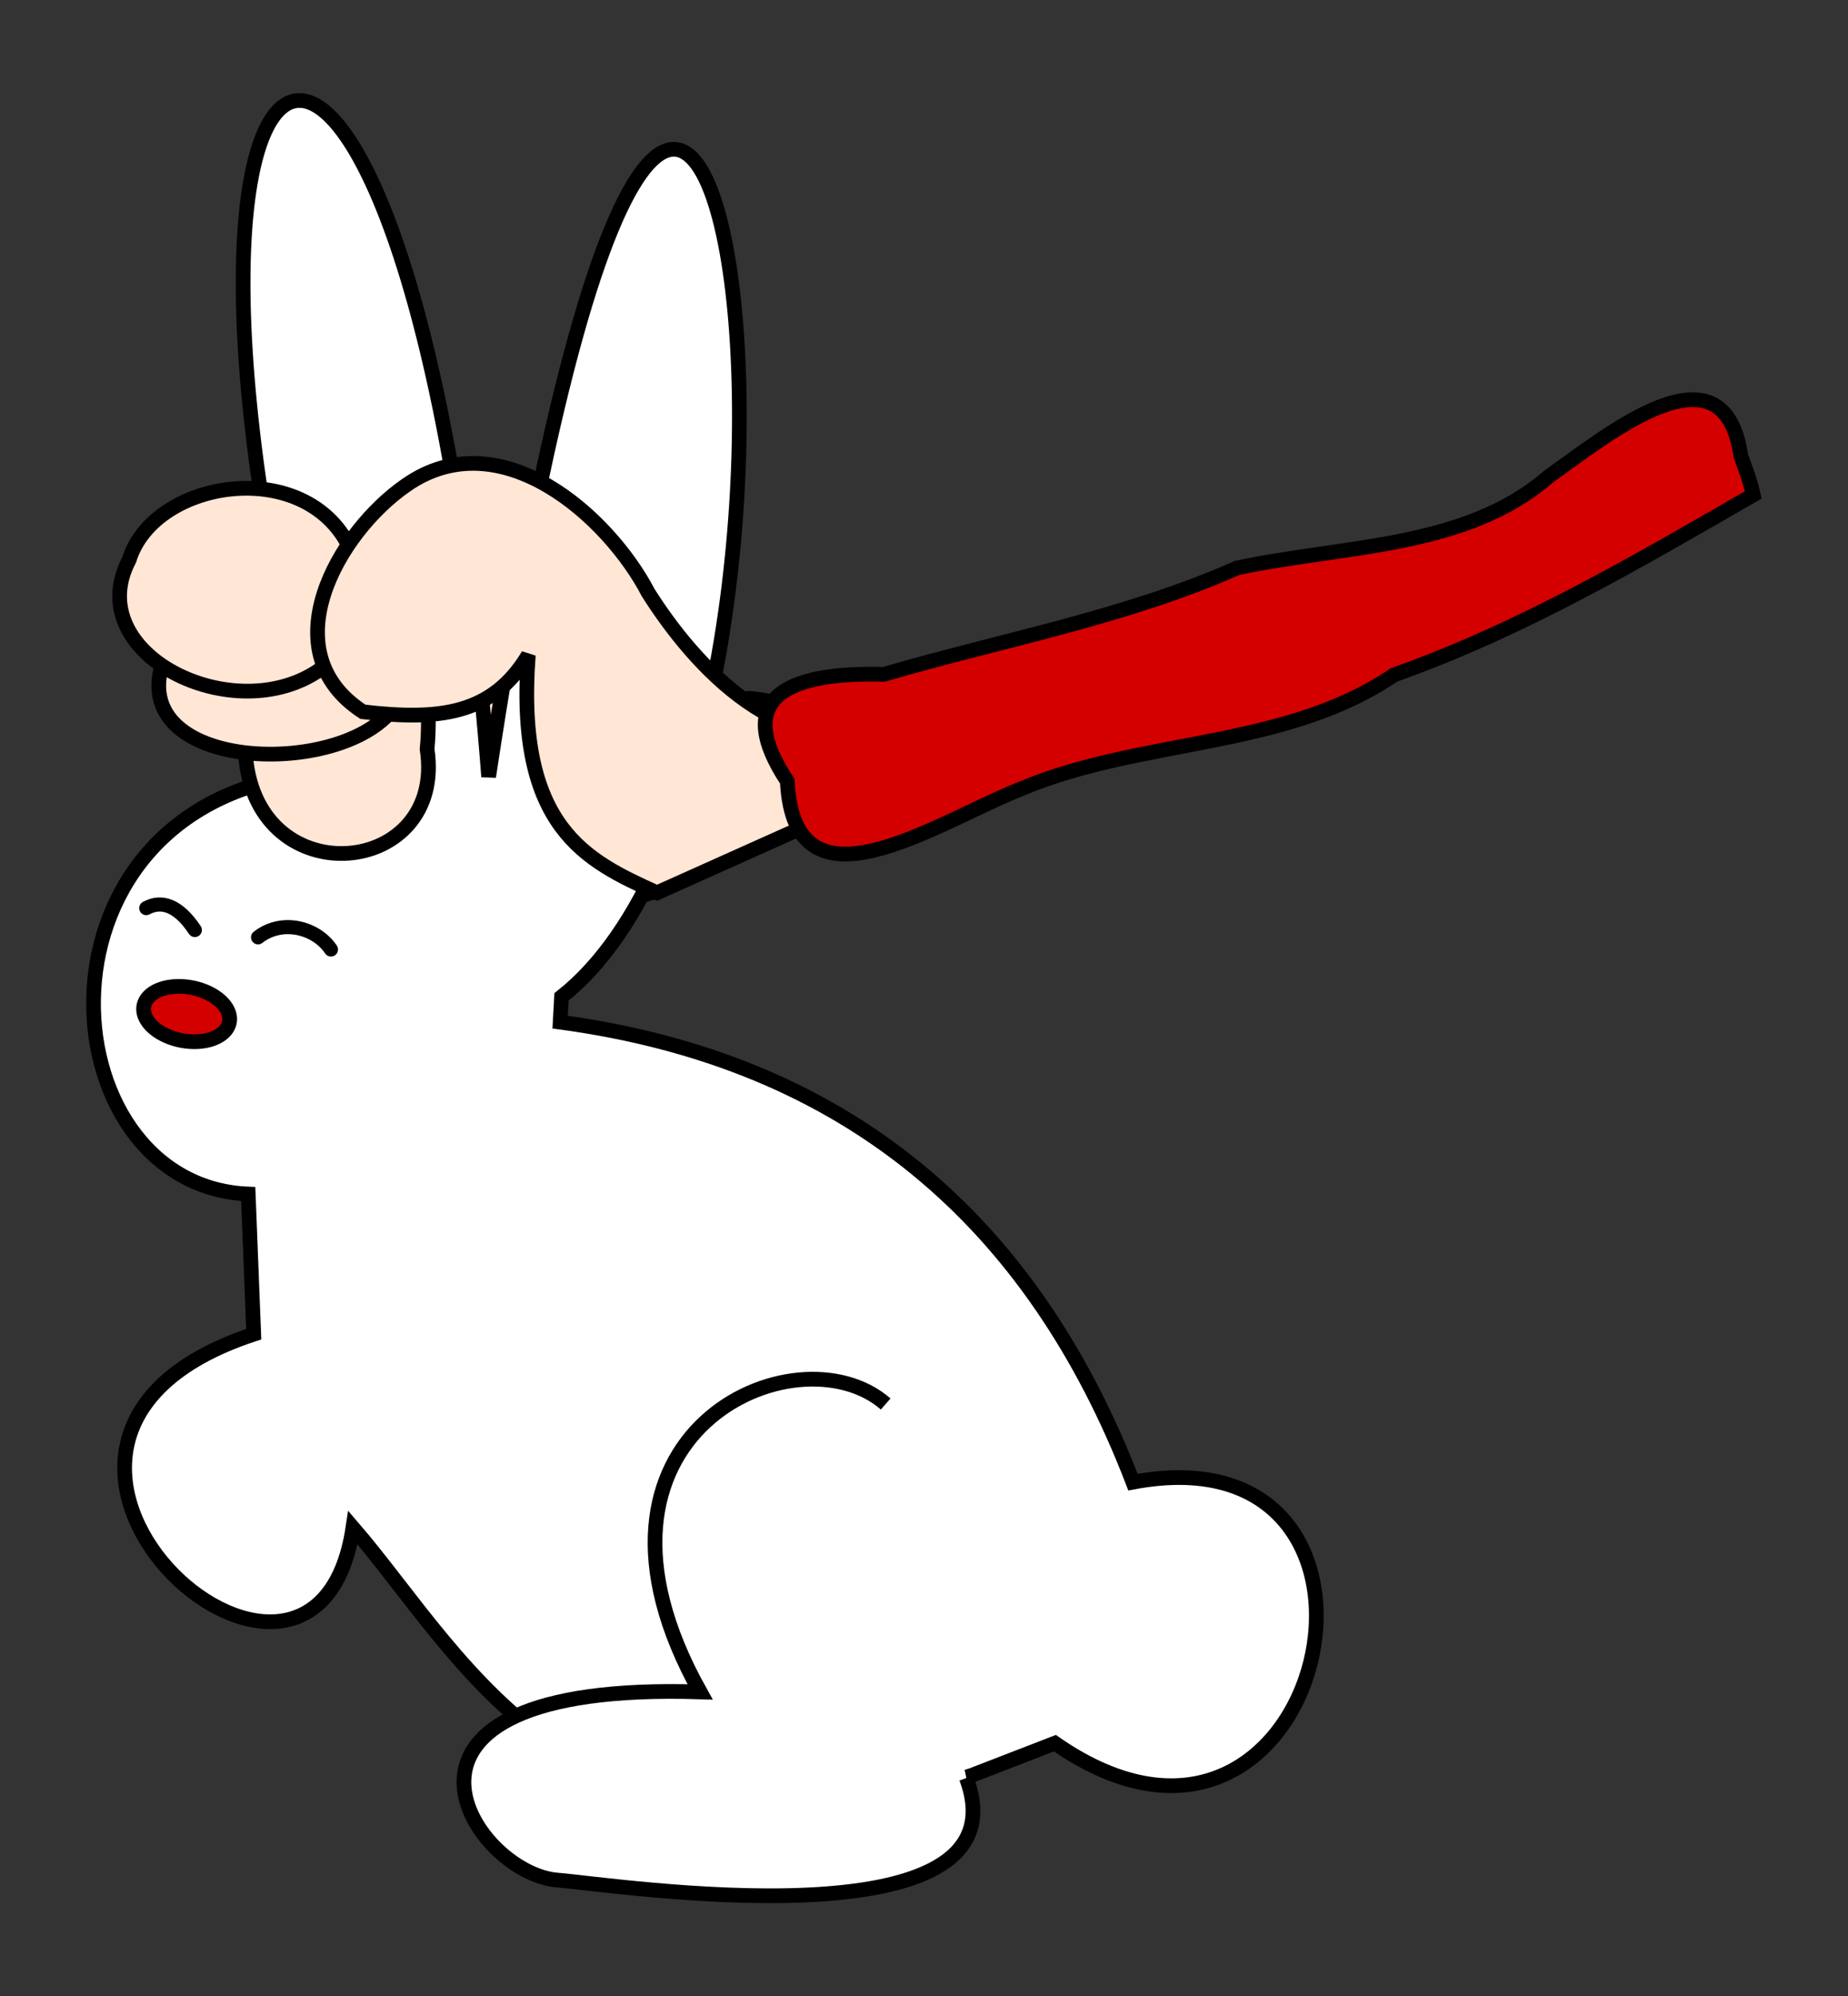 <svg xmlns="http://www.w3.org/2000/svg" viewBox="0 0 439.44 474.48"><rect x="0" y="0" width="439.44" height="474.48" fill="#333333" stroke="none"/><g stroke="#000"><path stroke-width="3.495" fill="#ffe6d5" d="M219.388 189.13c-35.027-4.194-50.453 28.431-83.606 25.165-20.329-9.796-59.911-23.006-56.524-45.808.584-18.74 6.821-51.608 34.774-50.478 37.493-3.18 35.199 33.552 59.289 47.451 15.242 8.754 32.656 12.138 46.067 23.671z"/><path stroke-width="3.495" fill="#fff" d="M75.739 183.74c-71.57 6.234-65.305 98.073-16.713 100.06l1.31 33.317c-77.169 25.38 14.341 107.48 23.594 45.98 27.314 31.7 53.678 88.77 147.14 58.88l19.772-7.646c64.755 45.014 91.236-75.748 18.57-62.046-23.89-62.09-67.98-100.1-136.21-109.34l.328-6.008c78.122-61.78 33.435-387.46-17.335-52.32-17.258-225.38-92.194-202.67-40.452-.87z"/><path stroke-width="3.495" fill="#ffe6d5" d="M58.416 179.85c2.898 33.162 47.766 28.661 43.145-1.788.97-9.983-.449-20.235-3.502-30.2"/><path stroke-width="3.495" fill="#fff" d="M210.608 333.71c-21.111-18.439-78.485 6.887-44.128 68.431-84.174-2.641-54.256 43.164-33.879 44.737 13.004 1.004 112.39 16.502 97.193-24.272"/><path stroke-width="3.495" fill="#ffe6d5" d="M38.459 158.26c-8.133 28.285 56.223 26.732 57.852 2.848.493-3.004.117-6.136-.817-9.161"/><path stroke-width="3.495" fill="#ffe6d5" d="M83.626 131.17c-9.946-23.03-46.868-17.58-52.916 1.9-11.745 22.357 24.938 40.525 45.5 25.989"/><path stroke-width="3.495" fill="#ffe6d5" d="M212.268 172.51c-26.013 9.326-47.144-14.258-58.143-31.659-9.401-18.006-35.071-41.171-57.52-25.554-16.374 11.317-32.36 39.541-10.312 53.885 18.234 2.139 30.858.66 39.336-13.484-3.07 40.955 13.691 48.861 30.612 56.498l37.093-16.628 1.919-23.024c-40.95-12.85-.97-3.452 17.014-.035z"/><path stroke-width="3.495" fill="#d40000" d="M416.918 117.63c-27.386 15.755-54.644 31.861-85.433 42.784-25.82 17.579-59.828 15.029-88.338 26.941-20.64 8.106-54.353 31.622-55.935-1.67-12.941-19.512-.728-26.023 22.991-25.41 28.122-8.198 57.455-13.535 83.959-25.277 25.36-5.445 54.4-4.578 74.053-21.714 13.884-9.774 41.739-32.926 45.75-4.896 1.132 3.04 2.252 6.098 2.953 9.241z"/><path stroke-linejoin="round" d="M54.548 242.954a10.348 6.395 10.743 11-20.334-3.858 10.348 6.395 10.743 1120.334 3.858z" stroke-linecap="round" fill="#d40000" stroke-width="3.496"/><path stroke-linejoin="round" d="M34.775 215.85c3.55-1.934 7.557-.802 11.559 5.202M61.36 222.79c5.748-4.488 13.882-2.294 17.338 2.89" stroke-linecap="round" stroke-width="3.35" fill="none"/></g></svg>